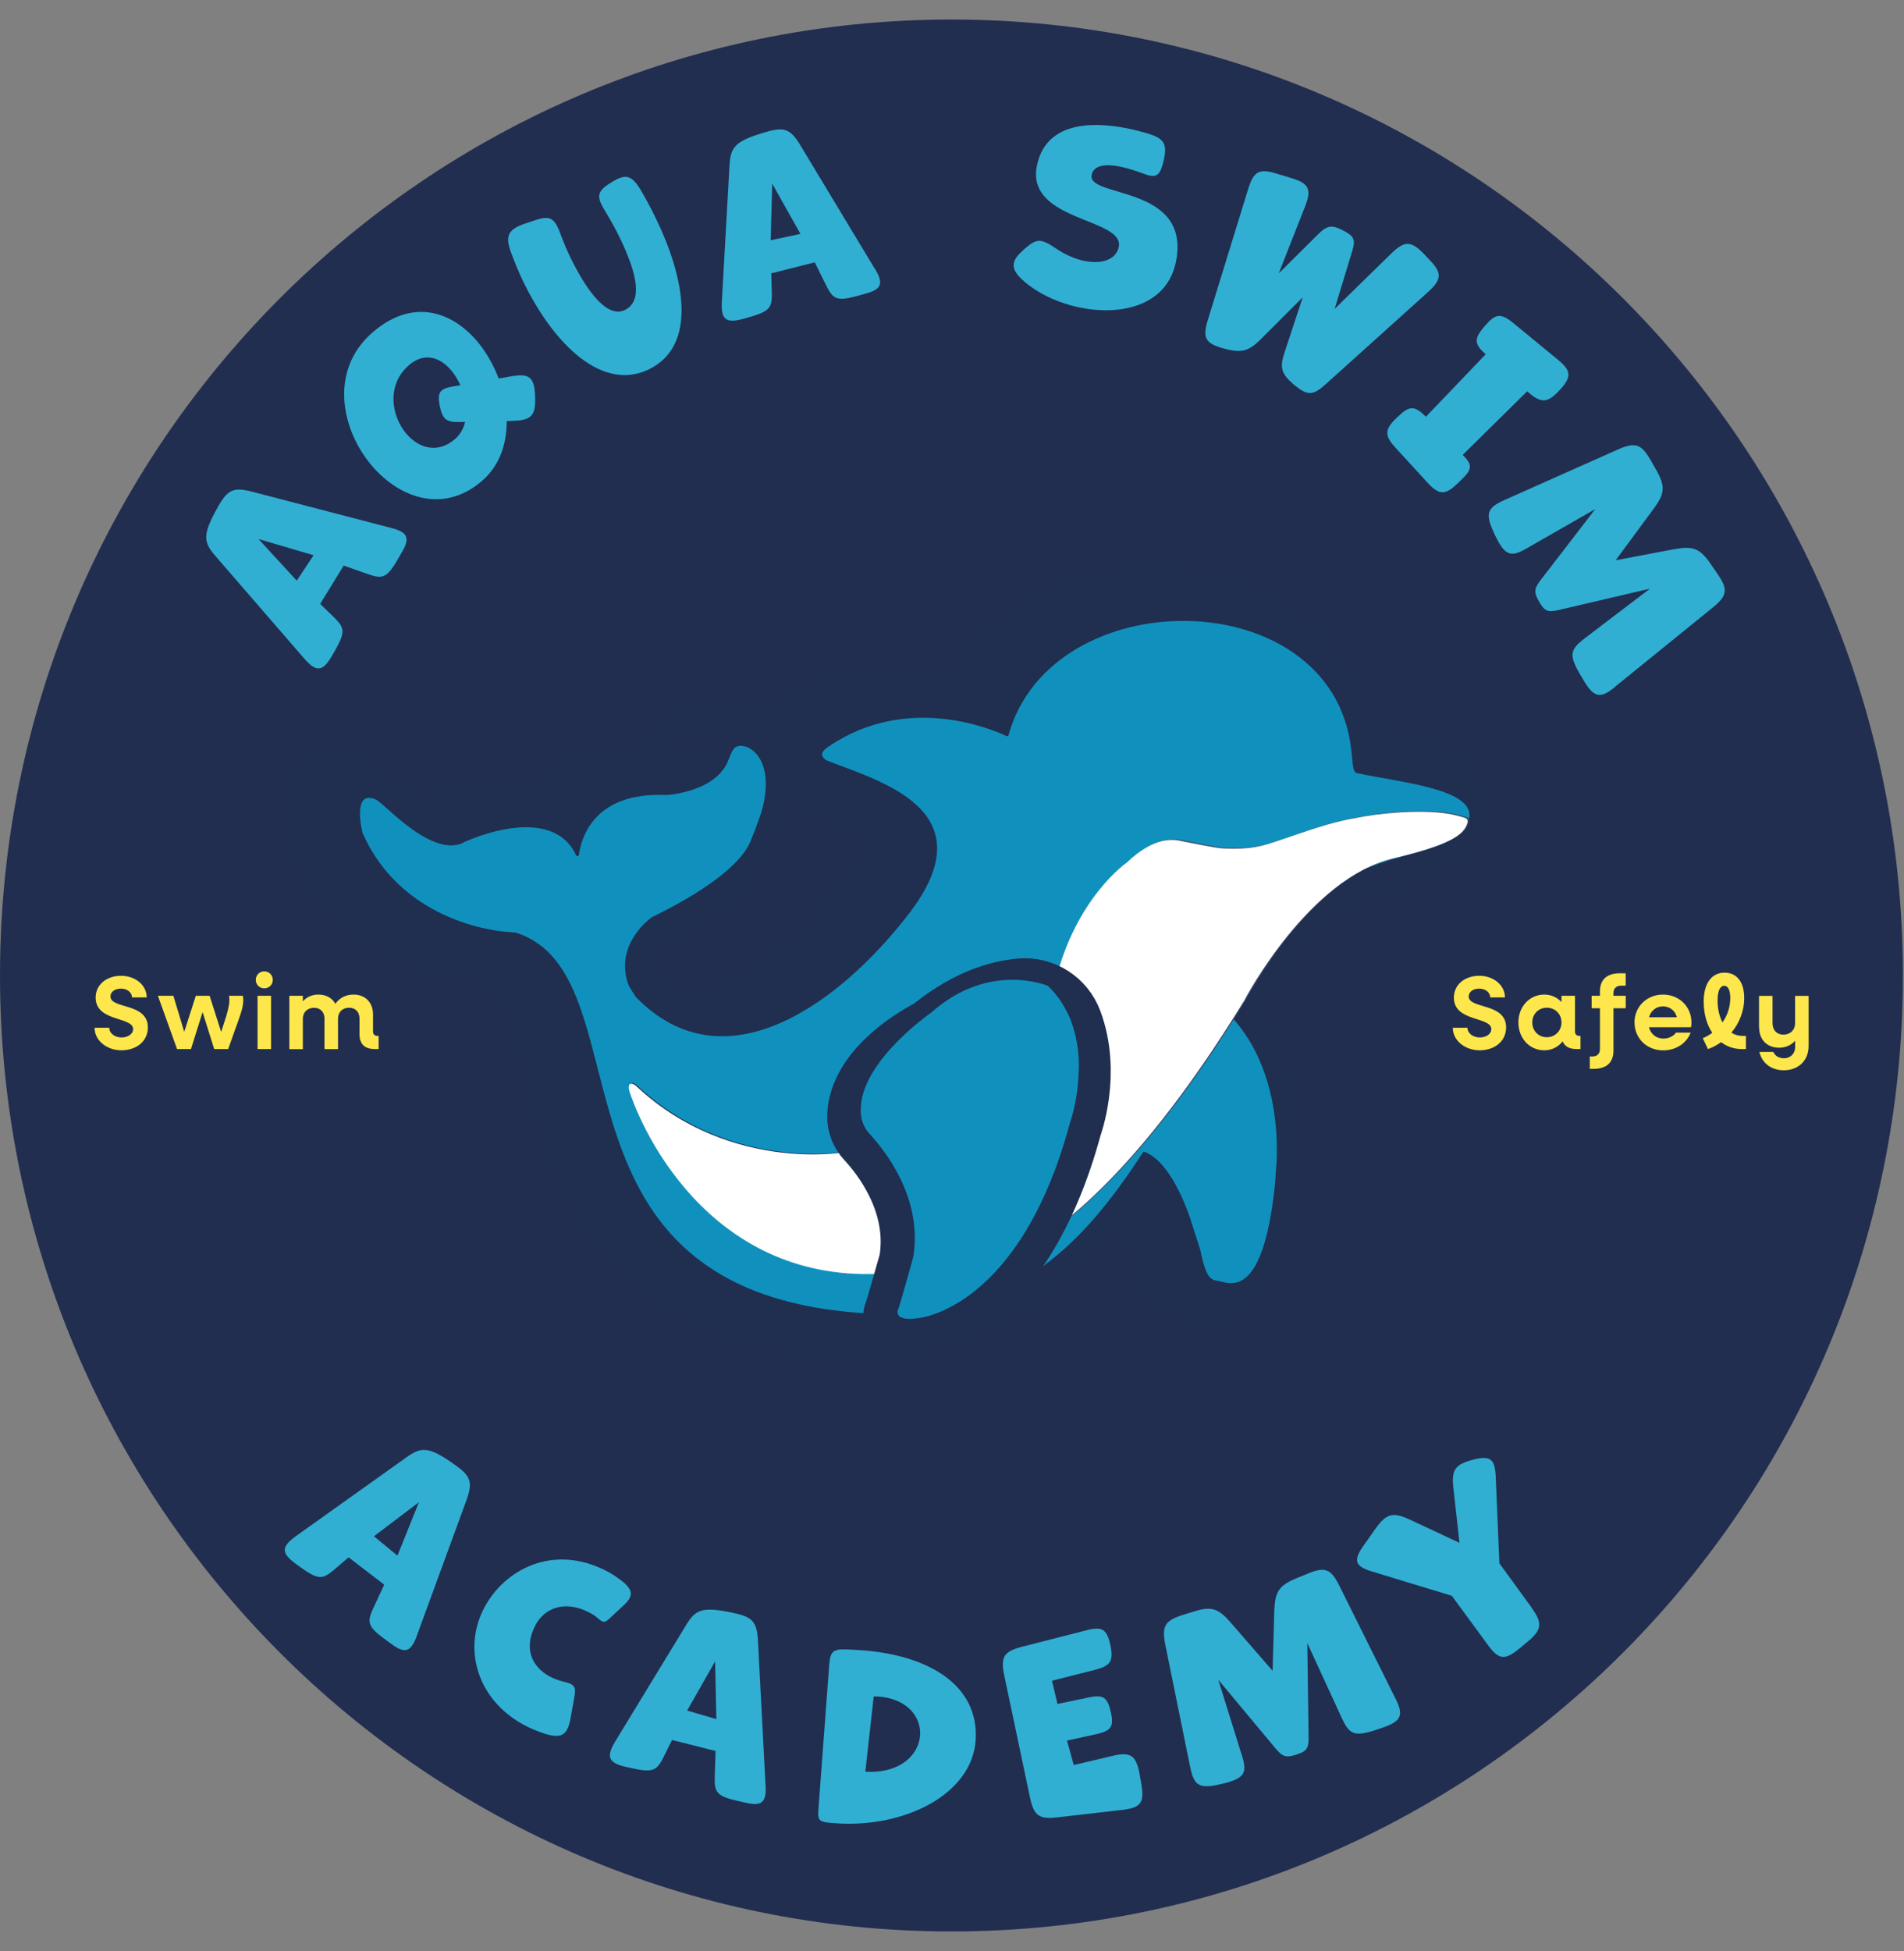 <svg width="82" height="84" viewBox="0 0 82 84" fill="none" xmlns="http://www.w3.org/2000/svg">
<rect x="0" y="0" width="82" height="84" fill="#808080" stroke="none"/>
<path d="M40.977 83.159C63.607 83.159 81.953 64.731 81.953 42C81.953 19.269 63.607 0.841 40.977 0.841C18.346 0.841 0 19.269 0 42C0 64.731 18.346 83.159 40.977 83.159Z" fill="#212E50"/>
<path d="M16.831 22.727C17.584 22.917 17.677 23.174 17.274 23.835L17.108 24.121C16.597 24.999 16.407 24.919 15.639 24.647L14.802 24.351L13.788 26.003L14.235 26.434C14.822 26.998 14.933 27.119 14.43 28.003L14.286 28.257C13.89 28.923 13.622 28.947 13.109 28.362L9.291 23.954C8.751 23.338 8.704 23.028 9.399 21.801C9.804 21.082 10.062 20.966 10.852 21.169L16.831 22.727ZM13.509 23.906L11.134 23.208L12.78 25.001L13.506 23.906H13.509Z" fill="#31AFD3"/>
<path d="M22.078 18.12L21.823 18.131C21.828 19.115 21.518 20.04 20.778 20.688C19.151 22.116 17.258 21.481 16.047 20.088C14.672 18.506 14.185 15.944 16.023 14.331C17.719 12.845 19.398 13.371 20.512 14.651C20.92 15.119 21.249 15.698 21.478 16.298L22.031 16.2C22.805 16.068 23.021 16.24 23.047 17.097C23.071 17.903 22.881 18.096 22.078 18.12ZM20.033 18.165L19.799 18.171C19.209 18.181 19.061 18.057 18.938 17.47C18.827 16.898 18.938 16.737 19.504 16.639L19.827 16.584C19.717 16.348 19.583 16.118 19.417 15.928C18.938 15.375 18.264 15.15 17.6 15.732C16.637 16.578 16.85 17.925 17.513 18.689C18.045 19.302 18.859 19.548 19.606 18.895C19.825 18.705 19.962 18.448 20.033 18.163V18.165Z" fill="#31AFD3"/>
<path d="M26.046 9.063C25.667 8.444 25.714 8.219 26.354 7.838C26.944 7.471 27.202 7.548 27.568 8.14C27.805 8.537 28.039 8.973 28.252 9.415C29.453 11.89 30.079 14.86 27.947 15.902C25.978 16.864 23.882 14.905 22.521 12.096C22.35 11.744 22.181 11.324 22.023 10.909C21.744 10.174 21.86 9.883 22.613 9.626L22.9 9.531C23.687 9.248 23.874 9.335 24.156 10.123C24.277 10.443 24.416 10.779 24.548 11.049C25.359 12.72 26.207 13.691 26.91 13.347C27.702 12.961 27.431 11.76 26.691 10.234C26.486 9.809 26.262 9.417 26.046 9.063Z" fill="#31AFD3"/>
<path d="M37.672 11.556C38.078 12.22 37.967 12.469 37.219 12.659L36.901 12.746C35.924 13.016 35.845 12.828 35.484 12.093L35.09 11.295L33.215 11.768L33.233 12.389C33.263 13.204 33.257 13.37 32.283 13.651L32.004 13.73C31.259 13.931 31.048 13.759 31.088 12.982L31.417 7.148C31.459 6.328 31.641 6.074 32.989 5.683C33.779 5.453 34.044 5.551 34.468 6.252L37.667 11.559L37.672 11.556ZM34.474 10.073L33.257 7.907L33.191 10.345L34.474 10.07V10.073Z" fill="#31AFD3"/>
<path d="M44.012 12.03C43.538 11.588 43.533 11.25 44.015 10.822L44.054 10.779C44.636 10.258 44.802 10.242 45.468 10.692C45.889 10.98 46.324 11.157 46.716 11.237C47.472 11.387 48.075 11.168 48.182 10.626C48.427 9.383 44.186 9.536 44.654 7.151C45.015 5.318 46.874 5.194 48.543 5.525C48.856 5.588 49.167 5.67 49.457 5.757C50.139 5.964 50.276 6.207 50.117 6.902C49.986 7.471 49.862 7.63 49.488 7.556C49.362 7.529 48.777 7.28 48.217 7.169C47.627 7.053 47.098 7.101 47.014 7.534C46.816 8.539 51.297 7.942 50.647 11.255C50.278 13.127 48.348 13.606 46.545 13.249C45.573 13.056 44.641 12.614 44.012 12.03Z" fill="#31AFD3"/>
<path d="M57.071 16.56C56.542 17.041 56.294 17.039 55.728 16.563C55.181 16.097 55.099 15.838 55.328 15.156L56.105 12.8L54.341 14.563C53.775 15.14 53.464 15.217 52.674 14.997C51.908 14.78 51.782 14.545 52.016 13.783L53.756 8.137C53.996 7.368 54.23 7.241 54.996 7.481L55.62 7.669C56.381 7.897 56.494 8.158 56.202 8.899L55.07 11.774L56.752 10.102C57.129 9.721 57.34 9.661 57.811 9.906C58.3 10.16 58.393 10.287 58.24 10.798L57.479 13.299L59.912 10.922C60.483 10.359 60.765 10.359 61.325 10.932L61.549 11.173C62.11 11.747 62.102 12.025 61.507 12.567L57.071 16.563V16.56Z" fill="#31AFD3"/>
<path d="M62.8 20.786C62.244 21.339 61.981 21.333 61.46 20.759L60.112 19.289C59.619 18.755 59.624 18.493 60.148 17.991L60.217 17.93C60.699 17.459 60.925 17.459 61.41 17.943L63.984 15.254C63.497 14.82 63.479 14.6 63.887 14.106L63.948 14.037C64.398 13.498 64.637 13.469 65.172 13.908L67.086 15.481C67.676 15.965 67.697 16.227 67.165 16.801C66.638 17.367 66.37 17.382 65.772 16.848L62.995 19.585C63.408 19.995 63.405 20.194 62.997 20.596L62.802 20.786H62.8Z" fill="#31AFD3"/>
<path d="M69.55 29.581C68.934 30.087 68.663 30.036 68.244 29.362C67.557 28.241 67.536 28.026 68.263 27.474L71.059 25.345L67.091 26.273C66.651 26.371 66.515 26.305 66.285 25.903C66.054 25.514 66.067 25.35 66.343 24.985L68.705 21.918L65.727 23.623C65.032 24.023 64.777 23.928 64.298 22.849C63.966 22.105 64.061 21.849 64.806 21.524L69.692 19.347C70.437 19.022 70.693 19.12 71.096 19.826L71.325 20.228C71.735 20.945 71.698 21.257 71.211 21.915L69.582 24.123L72.107 23.645C72.91 23.499 73.204 23.602 73.673 24.279L73.963 24.702C74.426 25.371 74.4 25.641 73.765 26.157L69.55 29.573V29.581Z" fill="#31AFD3"/>
<path d="M4.07 44.25H4.705C4.705 44.483 4.936 44.668 5.234 44.668C5.508 44.668 5.732 44.52 5.732 44.308C5.732 43.764 4.12 44.007 4.12 42.952C4.12 42.381 4.605 42.013 5.213 42.013C5.821 42.013 6.319 42.412 6.319 42.944H5.684C5.684 42.727 5.479 42.566 5.205 42.566C4.963 42.566 4.757 42.695 4.757 42.902C4.757 43.454 6.369 43.163 6.369 44.237C6.369 44.835 5.869 45.221 5.231 45.221C4.594 45.221 4.073 44.798 4.073 44.25H4.07Z" fill="#FEE74C"/>
<path d="M6.801 42.875H7.467L7.935 44.425L8.433 42.875H9.028L9.525 44.43L9.749 43.735C9.847 43.383 9.91 43.119 9.865 42.875H10.46C10.513 43.145 10.439 43.455 10.294 43.859L9.826 45.168H9.225L8.725 43.576L8.225 45.168H7.625L6.801 42.875Z" fill="#FEE74C"/>
<path d="M11.016 42.188C11.016 41.981 11.176 41.823 11.382 41.823C11.587 41.823 11.748 41.979 11.748 42.188C11.748 42.397 11.587 42.553 11.382 42.553C11.176 42.553 11.016 42.394 11.016 42.188ZM11.092 42.875H11.674V45.168H11.092V42.875Z" fill="#FEE74C"/>
<path d="M12.461 42.875H13.043V43.113C13.214 42.92 13.44 42.822 13.719 42.822C14.046 42.822 14.306 42.971 14.443 43.219C14.623 42.963 14.891 42.822 15.228 42.822C15.728 42.822 16.065 43.158 16.065 43.677V44.409C16.065 44.531 16.136 44.602 16.257 44.602H16.307V45.168H16.142C15.707 45.168 15.483 44.951 15.483 44.533V43.851C15.483 43.574 15.31 43.388 15.036 43.388C14.749 43.388 14.557 43.576 14.557 43.862V45.171H13.975V43.854C13.975 43.576 13.796 43.391 13.527 43.391C13.24 43.391 13.043 43.579 13.043 43.864V45.173H12.461V42.881V42.875Z" fill="#FEE74C"/>
<path d="M62.565 44.25H63.2C63.2 44.483 63.432 44.668 63.729 44.668C64.003 44.668 64.227 44.52 64.227 44.309C64.227 43.764 62.615 44.007 62.615 42.952C62.615 42.381 63.1 42.013 63.708 42.013C64.316 42.013 64.814 42.412 64.814 42.944H64.179C64.179 42.727 63.974 42.566 63.7 42.566C63.458 42.566 63.253 42.695 63.253 42.902C63.253 43.454 64.864 43.163 64.864 44.237C64.864 44.835 64.364 45.221 63.727 45.221C63.089 45.221 62.568 44.798 62.568 44.25H62.565Z" fill="#FEE74C"/>
<path d="M65.393 44.023C65.393 43.341 65.872 42.822 66.507 42.822C66.812 42.822 67.065 42.944 67.249 43.145V42.875H67.831V44.409C67.831 44.531 67.897 44.602 68.023 44.602H68.068V45.168H67.902C67.589 45.168 67.386 45.057 67.299 44.835C67.115 45.073 66.838 45.221 66.507 45.221C65.872 45.221 65.393 44.703 65.393 44.02V44.023ZM67.249 44.023C67.249 43.663 66.981 43.388 66.617 43.388C66.254 43.388 65.991 43.663 65.991 44.023C65.991 44.383 66.259 44.658 66.617 44.658C66.975 44.658 67.249 44.383 67.249 44.023Z" fill="#FEE74C"/>
<path d="M68.466 45.488H68.573C68.784 45.488 68.905 45.372 68.905 45.168V43.41H68.547V42.875H68.905V42.69C68.905 42.177 69.205 41.905 69.763 41.905H70.014V42.439H69.822C69.611 42.439 69.487 42.555 69.487 42.759V42.875H70.016V43.41H69.487V45.234C69.487 45.747 69.192 46.02 68.629 46.02H68.468V45.485L68.466 45.488Z" fill="#FEE74C"/>
<path d="M70.393 44.023C70.393 43.341 70.922 42.822 71.62 42.822C72.317 42.822 72.846 43.341 72.846 44.028C72.846 44.087 72.841 44.171 72.828 44.227H71.016C71.093 44.523 71.325 44.716 71.638 44.716C71.875 44.716 72.08 44.608 72.18 44.459H72.812C72.638 44.914 72.186 45.224 71.63 45.224C70.922 45.224 70.395 44.705 70.395 44.023H70.393ZM71.019 43.798H72.22C72.149 43.521 71.914 43.33 71.62 43.33C71.325 43.33 71.101 43.515 71.019 43.798Z" fill="#FEE74C"/>
<path d="M73.334 44.7C73.481 44.637 73.621 44.56 73.744 44.467C73.507 44.116 73.373 43.65 73.373 43.124C73.373 42.323 73.731 41.878 74.268 41.878C74.805 41.878 75.118 42.283 75.118 42.976C75.118 43.515 74.918 44.044 74.568 44.459C74.71 44.555 74.874 44.602 75.053 44.602H75.192V45.168H75.021C74.676 45.168 74.373 45.06 74.121 44.872C73.95 44.994 73.763 45.097 73.557 45.168L73.334 44.7ZM74.184 44.018C74.4 43.711 74.518 43.351 74.518 42.976C74.518 42.629 74.421 42.444 74.258 42.444C74.084 42.444 73.971 42.645 73.971 43.082C73.971 43.436 74.047 43.761 74.181 44.018H74.184Z" fill="#FEE74C"/>
<path d="M75.756 44.235V42.878H76.338V44.06C76.338 44.351 76.522 44.547 76.803 44.547C77.104 44.547 77.309 44.348 77.309 44.052V42.878H77.891V45.041C77.891 45.665 77.448 46.081 76.822 46.081C76.285 46.081 75.89 45.779 75.771 45.29H76.372C76.443 45.462 76.622 45.565 76.827 45.565C77.104 45.565 77.312 45.372 77.312 45.07V44.809C77.138 45.007 76.901 45.11 76.619 45.11C76.103 45.11 75.761 44.764 75.761 44.237L75.756 44.235Z" fill="#FEE74C"/>
<path d="M17.956 70.418C17.692 71.15 17.429 71.219 16.816 70.751L16.547 70.555C15.728 69.958 15.823 69.778 16.171 69.037L16.547 68.228L15.012 67.051L14.541 67.456C13.925 67.987 13.793 68.085 12.966 67.496L12.729 67.326C12.108 66.866 12.111 66.594 12.743 66.139L17.487 62.759C18.15 62.281 18.461 62.262 19.606 63.079C20.278 63.555 20.367 63.825 20.088 64.594L17.956 70.415V70.418ZM17.116 66.98L18.043 64.677L16.105 66.144L17.118 66.98H17.116Z" fill="#31AFD3"/>
<path d="M24.264 72.404C24.759 72.517 24.819 72.618 24.727 73.115L24.569 73.998C24.438 74.702 24.185 74.863 23.49 74.654C23.161 74.548 22.863 74.424 22.589 74.279C20.554 73.2 19.922 71.002 20.849 69.233C21.707 67.599 23.811 66.417 26.173 67.667C26.394 67.784 26.61 67.934 26.826 68.104C27.273 68.477 27.278 68.731 26.857 69.119L26.28 69.656C26.052 69.876 25.98 69.883 25.735 69.661C25.636 69.574 25.525 69.503 25.409 69.442C24.295 68.852 23.429 69.267 23.061 69.971C22.523 70.994 22.932 71.788 23.685 72.187C23.861 72.279 24.061 72.353 24.261 72.401L24.264 72.404Z" fill="#31AFD3"/>
<path d="M32.971 76.844C33.018 77.621 32.802 77.788 32.054 77.603L31.73 77.529C30.743 77.304 30.762 77.1 30.788 76.281L30.817 75.389L28.942 74.916L28.666 75.474C28.308 76.207 28.226 76.349 27.236 76.135L26.952 76.074C26.202 75.897 26.096 75.646 26.496 74.979L29.532 69.995C29.953 69.291 30.235 69.154 31.607 69.45C32.412 69.622 32.599 69.833 32.644 70.653L32.968 76.847L32.971 76.844ZM30.851 74.017L30.798 71.531L29.593 73.649L30.851 74.017Z" fill="#31AFD3"/>
<path d="M35.622 78.468C35.292 78.425 35.219 78.33 35.24 77.999L35.716 71.626C35.759 71.126 35.888 71.002 36.388 71.015C36.598 71.018 36.817 71.034 37.028 71.047C40.032 71.245 42.169 72.584 42.019 74.919C41.869 77.254 38.965 78.695 36.051 78.505C35.911 78.494 35.761 78.486 35.622 78.468ZM39.626 74.712C39.676 73.93 39.078 73.126 37.799 73.041C37.749 73.038 37.688 73.044 37.628 73.041L37.267 76.281C38.765 76.368 39.571 75.556 39.626 74.712Z" fill="#31AFD3"/>
<path d="M49.154 76.812C49.288 77.605 49.146 77.828 48.354 77.923L45.56 78.245C44.755 78.343 44.523 78.182 44.357 77.383L43.251 72.139C43.086 71.341 43.228 71.108 44.007 70.904L46.808 70.188C47.472 70.018 47.669 70.143 47.822 70.833C47.961 71.513 47.83 71.724 47.164 71.893L45.307 72.364L45.542 73.366L46.877 73.086C47.506 72.951 47.693 73.067 47.838 73.707C47.98 74.326 47.864 74.514 47.248 74.657L45.953 74.94L46.242 75.995L47.906 75.601C48.688 75.416 48.92 75.567 49.075 76.357L49.154 76.812Z" fill="#31AFD3"/>
<path d="M60.099 73.128C60.457 73.84 60.351 74.096 59.606 74.363C58.369 74.8 58.156 74.773 57.774 73.943L56.302 70.743L56.358 74.834C56.358 75.286 56.265 75.408 55.826 75.545C55.399 75.688 55.241 75.643 54.946 75.294L52.469 72.322L53.493 75.609C53.735 76.378 53.585 76.606 52.435 76.847C51.639 77.013 51.413 76.865 51.255 76.064L50.184 70.804C50.028 70.002 50.176 69.772 50.95 69.529L51.389 69.392C52.174 69.143 52.469 69.244 53.006 69.865L54.807 71.936L54.88 69.355C54.91 68.535 55.075 68.268 55.834 67.953L56.305 67.76C57.053 67.448 57.311 67.533 57.676 68.262L60.099 73.131V73.128Z" fill="#31AFD3"/>
<path d="M65.954 69.215C66.436 69.87 66.415 70.169 65.788 70.685L65.433 70.978C64.811 71.489 64.556 71.475 64.082 70.828L62.526 68.707L59.09 67.662C58.353 67.44 58.271 67.189 58.719 66.557L59.232 65.827C59.706 65.163 59.983 65.086 60.722 65.43L62.855 66.427L62.594 64.066C62.505 63.288 62.657 63.053 63.437 62.849C64.171 62.654 64.382 62.809 64.416 63.563L64.574 67.31L65.956 69.207L65.954 69.215Z" fill="#31AFD3"/>
<path d="M53.83 48.741C53.761 47.347 53.39 45.173 51.897 43.539C52.05 43.291 52.206 43.034 52.363 42.775C52.366 42.77 52.369 42.767 52.371 42.762C52.456 42.595 54.535 38.583 57.513 37.034C58.084 36.79 58.656 36.608 59.193 36.447C61.236 35.91 61.707 35.495 61.87 35.119C61.878 35.103 61.878 35.09 61.886 35.077C61.926 34.995 61.957 34.907 61.978 34.812C62.242 33.543 59.064 33.294 57.123 32.906C56.937 32.869 56.944 32.453 56.868 31.85C55.934 24.652 43.886 24.737 42.106 31.433C42.096 31.47 42.056 31.488 42.022 31.472C41.493 31.226 37.754 29.634 34.363 32.004C34.084 32.2 33.973 32.345 34.234 32.572C34.239 32.578 34.247 32.58 34.252 32.583C36.414 33.429 41.348 34.593 37.883 39.178C34.961 43.045 30.04 46.757 26.183 42.878C26.18 42.875 26.178 42.873 26.175 42.87C26.146 42.825 25.896 42.458 25.833 42.312C25.833 42.312 25.833 42.307 25.833 42.304C25.225 40.577 26.791 39.448 26.831 39.424C29.624 38.025 30.738 36.87 31.033 36.142C31.301 35.476 31.499 34.857 31.499 34.857C32.178 32.406 30.719 31.731 30.309 32.112C30.309 32.112 30.267 32.17 30.267 32.168C30.172 32.295 30.077 32.575 30.077 32.575C30.077 32.575 30.024 32.702 30.04 32.668C29.506 34.037 27.357 34.18 27.363 34.167C24.266 34.066 23.75 36.066 23.656 36.78C23.648 36.843 23.563 36.856 23.537 36.798C22.416 34.447 18.614 36.309 18.601 36.341C17.39 36.827 15.697 35.124 15.12 34.654C15.028 34.58 14.938 34.503 14.831 34.463C13.848 34.106 14.335 35.931 14.335 35.931C16.136 39.919 20.544 40.12 20.544 40.12C20.544 40.12 20.899 40.149 20.96 40.151H20.978C26.602 41.876 22.068 54.717 34.797 56.262C41.964 57.132 45.239 53.802 48.104 49.296C48.506 49.415 49.328 49.934 50.126 52.097L50.599 53.535C50.599 53.535 50.636 53.749 50.71 53.995C50.839 54.487 51.002 54.791 51.284 54.815C51.758 54.852 53.293 55.889 53.78 50.616C53.806 50.341 53.809 50.119 53.809 50.119C53.809 50.119 53.875 49.566 53.835 48.741" fill="#202E50"/>
<path d="M53.83 48.741C53.761 47.347 53.39 45.173 51.897 43.539C52.05 43.291 52.206 43.034 52.363 42.775C52.366 42.77 52.369 42.767 52.371 42.762C52.456 42.595 54.535 38.583 57.513 37.034C58.084 36.79 58.656 36.608 59.193 36.447C61.236 35.91 61.707 35.495 61.87 35.119C61.878 35.103 61.878 35.09 61.886 35.077C61.926 34.995 61.957 34.907 61.978 34.812C62.242 33.543 59.064 33.294 57.123 32.906C56.937 32.869 56.944 32.453 56.868 31.85C55.934 24.652 43.886 24.737 42.106 31.433C42.096 31.47 42.056 31.488 42.022 31.472C41.493 31.226 37.754 29.634 34.363 32.004C34.084 32.2 33.973 32.345 34.234 32.572C34.239 32.578 34.247 32.58 34.252 32.583C36.414 33.429 41.348 34.593 37.883 39.178C34.961 43.045 30.04 46.757 26.183 42.878C26.18 42.875 26.178 42.873 26.175 42.87C26.146 42.825 25.896 42.458 25.833 42.312C25.833 42.312 25.833 42.307 25.833 42.304C25.225 40.577 26.791 39.448 26.831 39.424C29.624 38.025 30.738 36.87 31.033 36.142C31.301 35.476 31.499 34.857 31.499 34.857C32.178 32.406 30.719 31.731 30.309 32.112C30.309 32.112 30.267 32.17 30.267 32.168C30.172 32.295 30.077 32.575 30.077 32.575C30.077 32.575 30.024 32.702 30.04 32.668C29.506 34.037 27.357 34.18 27.363 34.167C24.266 34.066 23.75 36.066 23.656 36.78C23.648 36.843 23.563 36.856 23.537 36.798C22.416 34.447 18.614 36.309 18.601 36.341C17.39 36.827 15.697 35.124 15.12 34.654C15.028 34.58 14.938 34.503 14.831 34.463C13.848 34.106 14.335 35.931 14.335 35.931C16.136 39.919 20.544 40.12 20.544 40.12C20.544 40.12 20.899 40.149 20.96 40.151H20.978C26.602 41.876 22.068 54.717 34.797 56.262C41.964 57.132 45.239 53.802 48.104 49.296C48.506 49.415 49.328 49.934 50.126 52.097L50.599 53.535C50.599 53.535 50.636 53.749 50.71 53.995C50.839 54.487 51.002 54.791 51.284 54.815C51.758 54.852 53.293 55.889 53.78 50.616C53.806 50.341 53.809 50.119 53.809 50.119C53.809 50.119 53.875 49.566 53.835 48.741" stroke="#202E50" stroke-width="4.19" stroke-miterlimit="10"/>
<path d="M54.909 50.954C54.938 50.679 54.944 50.457 54.944 50.457C54.944 50.457 55.015 49.904 54.983 49.079C55.02 48.929 55.051 48.802 55.08 48.688C55.051 48.81 55.017 48.944 54.983 49.079C54.93 47.68 54.58 45.488 53.085 43.835C53.085 43.835 53.04 43.899 52.961 44.013C52.961 44.013 52.898 44.102 52.787 44.264C52.019 45.364 49.936 48.318 48.762 49.801C48.762 49.801 48.941 49.666 49.209 49.569C49.594 49.672 50.441 50.158 51.242 52.403L51.703 53.847C51.703 53.847 51.737 54.064 51.808 54.307C51.934 54.802 52.092 55.106 52.374 55.133C52.845 55.175 54.37 56.227 54.914 50.959L54.909 50.954Z" fill="#1091BD"/>
<path d="M52.049 42.692C52.019 42.656 52.021 42.661 52.049 42.692V42.692Z" fill="#1091BD"/>
<path d="M52.524 43.528C52.524 43.528 52.514 43.515 52.506 43.51C52.511 43.515 52.516 43.523 52.524 43.528Z" fill="#1091BD"/>
<path d="M55.186 48.248C55.196 48.209 55.201 48.18 55.207 48.159C55.201 48.18 55.194 48.211 55.186 48.248Z" fill="#1091BD"/>
<path d="M55.209 48.158C55.22 48.112 55.222 48.104 55.209 48.158V48.158Z" fill="#1091BD"/>
<path d="M55.078 48.69C55.088 48.648 55.099 48.608 55.107 48.569C55.096 48.606 55.088 48.648 55.078 48.69Z" fill="#1091BD"/>
<path d="M32.791 34.966C33.497 32.522 32.044 31.832 31.63 32.207L31.588 32.263C31.493 32.387 31.393 32.668 31.393 32.668C31.393 32.668 31.341 32.794 31.356 32.76C30.806 34.125 28.658 34.244 28.663 34.23C25.567 34.098 25.03 36.092 24.93 36.806C24.922 36.87 24.838 36.88 24.811 36.825C23.669 34.368 19.577 36.441 19.893 36.312C18.677 36.806 16.989 35.069 16.415 34.593C16.326 34.519 16.236 34.439 16.126 34.4C15.149 34.032 15.615 35.862 15.615 35.862C17.376 39.868 21.781 40.117 21.781 40.117C21.781 40.117 22.136 40.149 22.197 40.154H22.215C27.821 41.937 23.155 54.733 35.869 56.41C48.243 58.041 49.115 47.014 56.307 39.094C58.793 36.357 62.876 37.042 63.268 35.243C63.545 33.977 60.37 33.696 58.435 33.286C58.248 33.247 58.261 32.832 58.19 32.229C57.329 25.02 45.281 24.98 43.433 31.655C43.422 31.692 43.383 31.708 43.349 31.692C42.822 31.441 39.099 29.809 35.685 32.144C35.403 32.337 35.29 32.483 35.55 32.712C35.556 32.718 35.564 32.721 35.569 32.726C37.722 33.596 42.643 34.81 39.131 39.358C36.169 43.195 31.212 46.855 27.394 42.936C27.391 42.934 27.389 42.931 27.386 42.928C27.357 42.883 27.11 42.513 27.049 42.368C27.049 42.368 27.049 42.362 27.049 42.36C26.459 40.627 28.037 39.514 28.076 39.49C30.883 38.12 32.009 36.975 32.309 36.254C32.586 35.59 32.789 34.974 32.789 34.974L32.791 34.966Z" fill="#1091BD"/>
<path d="M63.268 35.257C63.268 35.257 63.268 35.257 63.266 35.257C63.239 35.219 63.195 35.188 63.113 35.167C62.989 35.13 62.821 35.082 62.623 35.04C62.584 35.032 62.544 35.024 62.505 35.016C62.476 35.011 62.447 35.005 62.415 35.003C61.217 34.812 59.44 34.984 58.448 35.193C57.284 35.391 56.228 35.804 55.154 36.158C54.425 36.402 53.983 36.55 52.787 36.502C52.405 36.486 51.437 36.272 50.976 36.187C50.468 36.055 49.67 36.092 48.606 37.105C48.606 37.105 46.553 38.663 45.673 42.286C45.658 42.354 45.668 42.431 45.71 42.489C46.137 43.1 48.23 46.982 43.127 53.71C42.977 53.908 43.18 54.186 43.412 54.093C44.934 53.48 48.643 51.229 53.645 43.074C53.648 43.068 53.651 43.066 53.653 43.06C53.751 42.873 56.46 37.774 60.088 36.925C62.521 36.357 63.052 35.915 63.229 35.516C63.284 35.389 63.297 35.312 63.263 35.259L63.268 35.257ZM59.069 35.418C59.022 35.428 58.977 35.439 58.929 35.45C58.95 35.444 58.972 35.439 58.993 35.434C59.019 35.428 59.043 35.423 59.069 35.418Z" fill="#374564"/>
<path opacity="0.88" d="M27.165 47.019C27.965 49.381 31.37 55.907 39.307 54.672C39.463 54.649 39.584 54.524 39.61 54.368C39.755 53.511 40.053 50.745 38.202 49.196C38.075 49.09 37.894 49.085 37.757 49.18C36.825 49.828 31.42 50.457 27.484 46.773C27.189 46.498 27.033 46.636 27.163 47.019H27.165Z" fill="#202E50"/>
<path d="M27.128 47.048C27.929 49.41 31.333 55.937 39.271 54.702C39.426 54.678 39.547 54.553 39.573 54.397C39.718 53.541 40.016 50.774 38.165 49.225C38.038 49.119 37.857 49.114 37.72 49.209C36.788 49.857 31.383 50.486 27.447 46.802C27.152 46.527 26.997 46.665 27.126 47.048H27.128Z" fill="white"/>
<path d="M63.195 35.286C63.195 35.286 63.195 35.286 63.192 35.286C63.166 35.249 63.121 35.217 63.039 35.196C62.916 35.159 62.747 35.111 62.55 35.069C62.51 35.061 62.471 35.053 62.431 35.045C62.402 35.04 62.373 35.034 62.342 35.032C61.144 34.841 59.367 35.013 58.374 35.222C57.21 35.42 56.154 35.833 55.08 36.187C54.351 36.431 53.909 36.579 52.713 36.531C52.332 36.515 51.363 36.301 50.902 36.217C50.394 36.084 49.596 36.121 48.533 37.134C48.533 37.134 46.329 38.644 45.45 42.267C45.434 42.336 45.428 42.428 45.486 42.471C46.792 43.431 48.156 47.011 43.054 53.739C42.904 53.937 43.106 54.215 43.338 54.122C44.86 53.509 48.569 51.258 53.572 43.103C53.574 43.097 53.577 43.095 53.58 43.09C53.677 42.902 56.386 37.803 60.014 36.954C62.447 36.386 62.979 35.944 63.155 35.545C63.21 35.418 63.224 35.341 63.189 35.288L63.195 35.286ZM58.995 35.447C58.948 35.458 58.903 35.468 58.856 35.479C58.877 35.473 58.898 35.468 58.919 35.463C58.945 35.458 58.969 35.452 58.995 35.447Z" fill="white"/>
<path d="M37.386 48.992C38.065 49.719 39.623 51.695 39.279 54.167C39.265 54.265 39.244 54.358 39.218 54.453C39.076 54.937 38.747 56.119 38.628 56.492C38.628 56.492 38.254 57.127 39.479 56.939C39.479 56.939 43.865 56.561 46.061 48.468C46.061 48.468 46.898 46.21 46.074 44.01C45.747 43.137 44.884 42.584 43.957 42.666C43.03 42.748 41.745 43.113 40.297 44.258C40.197 44.338 40.092 44.409 39.981 44.467C39.36 44.803 37.104 46.144 37.025 48.029C37.009 48.392 37.149 48.736 37.388 48.995L37.386 48.992Z" fill="#374564" stroke="#202E50" stroke-width="2.8" stroke-miterlimit="10"/>
<path d="M37.449 48.82C38.125 49.547 39.687 51.526 39.352 53.987C39.339 54.083 39.318 54.178 39.292 54.27C39.152 54.752 38.828 55.931 38.71 56.301C38.71 56.301 38.339 56.933 39.557 56.751C39.557 56.751 43.925 56.386 46.087 48.32C46.087 48.32 46.913 46.07 46.087 43.872C45.758 43.002 44.897 42.447 43.975 42.526C43.054 42.606 41.774 42.965 40.334 44.102C40.237 44.179 40.132 44.251 40.021 44.311C39.402 44.645 37.162 45.975 37.085 47.855C37.072 48.215 37.209 48.561 37.451 48.82H37.449Z" fill="#1091BD"/>
<path d="M37.141 48.289C37.141 48.289 40.102 50.912 39.873 53.673C39.863 53.789 39.839 53.906 39.805 54.017C39.71 54.337 39.5 55.048 39.373 55.519C39.373 55.519 38.994 56.238 40.134 55.889C40.134 55.889 44.699 55.64 46.442 46.271C46.442 46.271 46.727 43.981 45.131 42.447C45.131 42.447 42.617 41.373 40.126 43.581C40.126 43.581 36.53 46.062 37.141 48.289Z" fill="#1091BD"/>
</svg>

